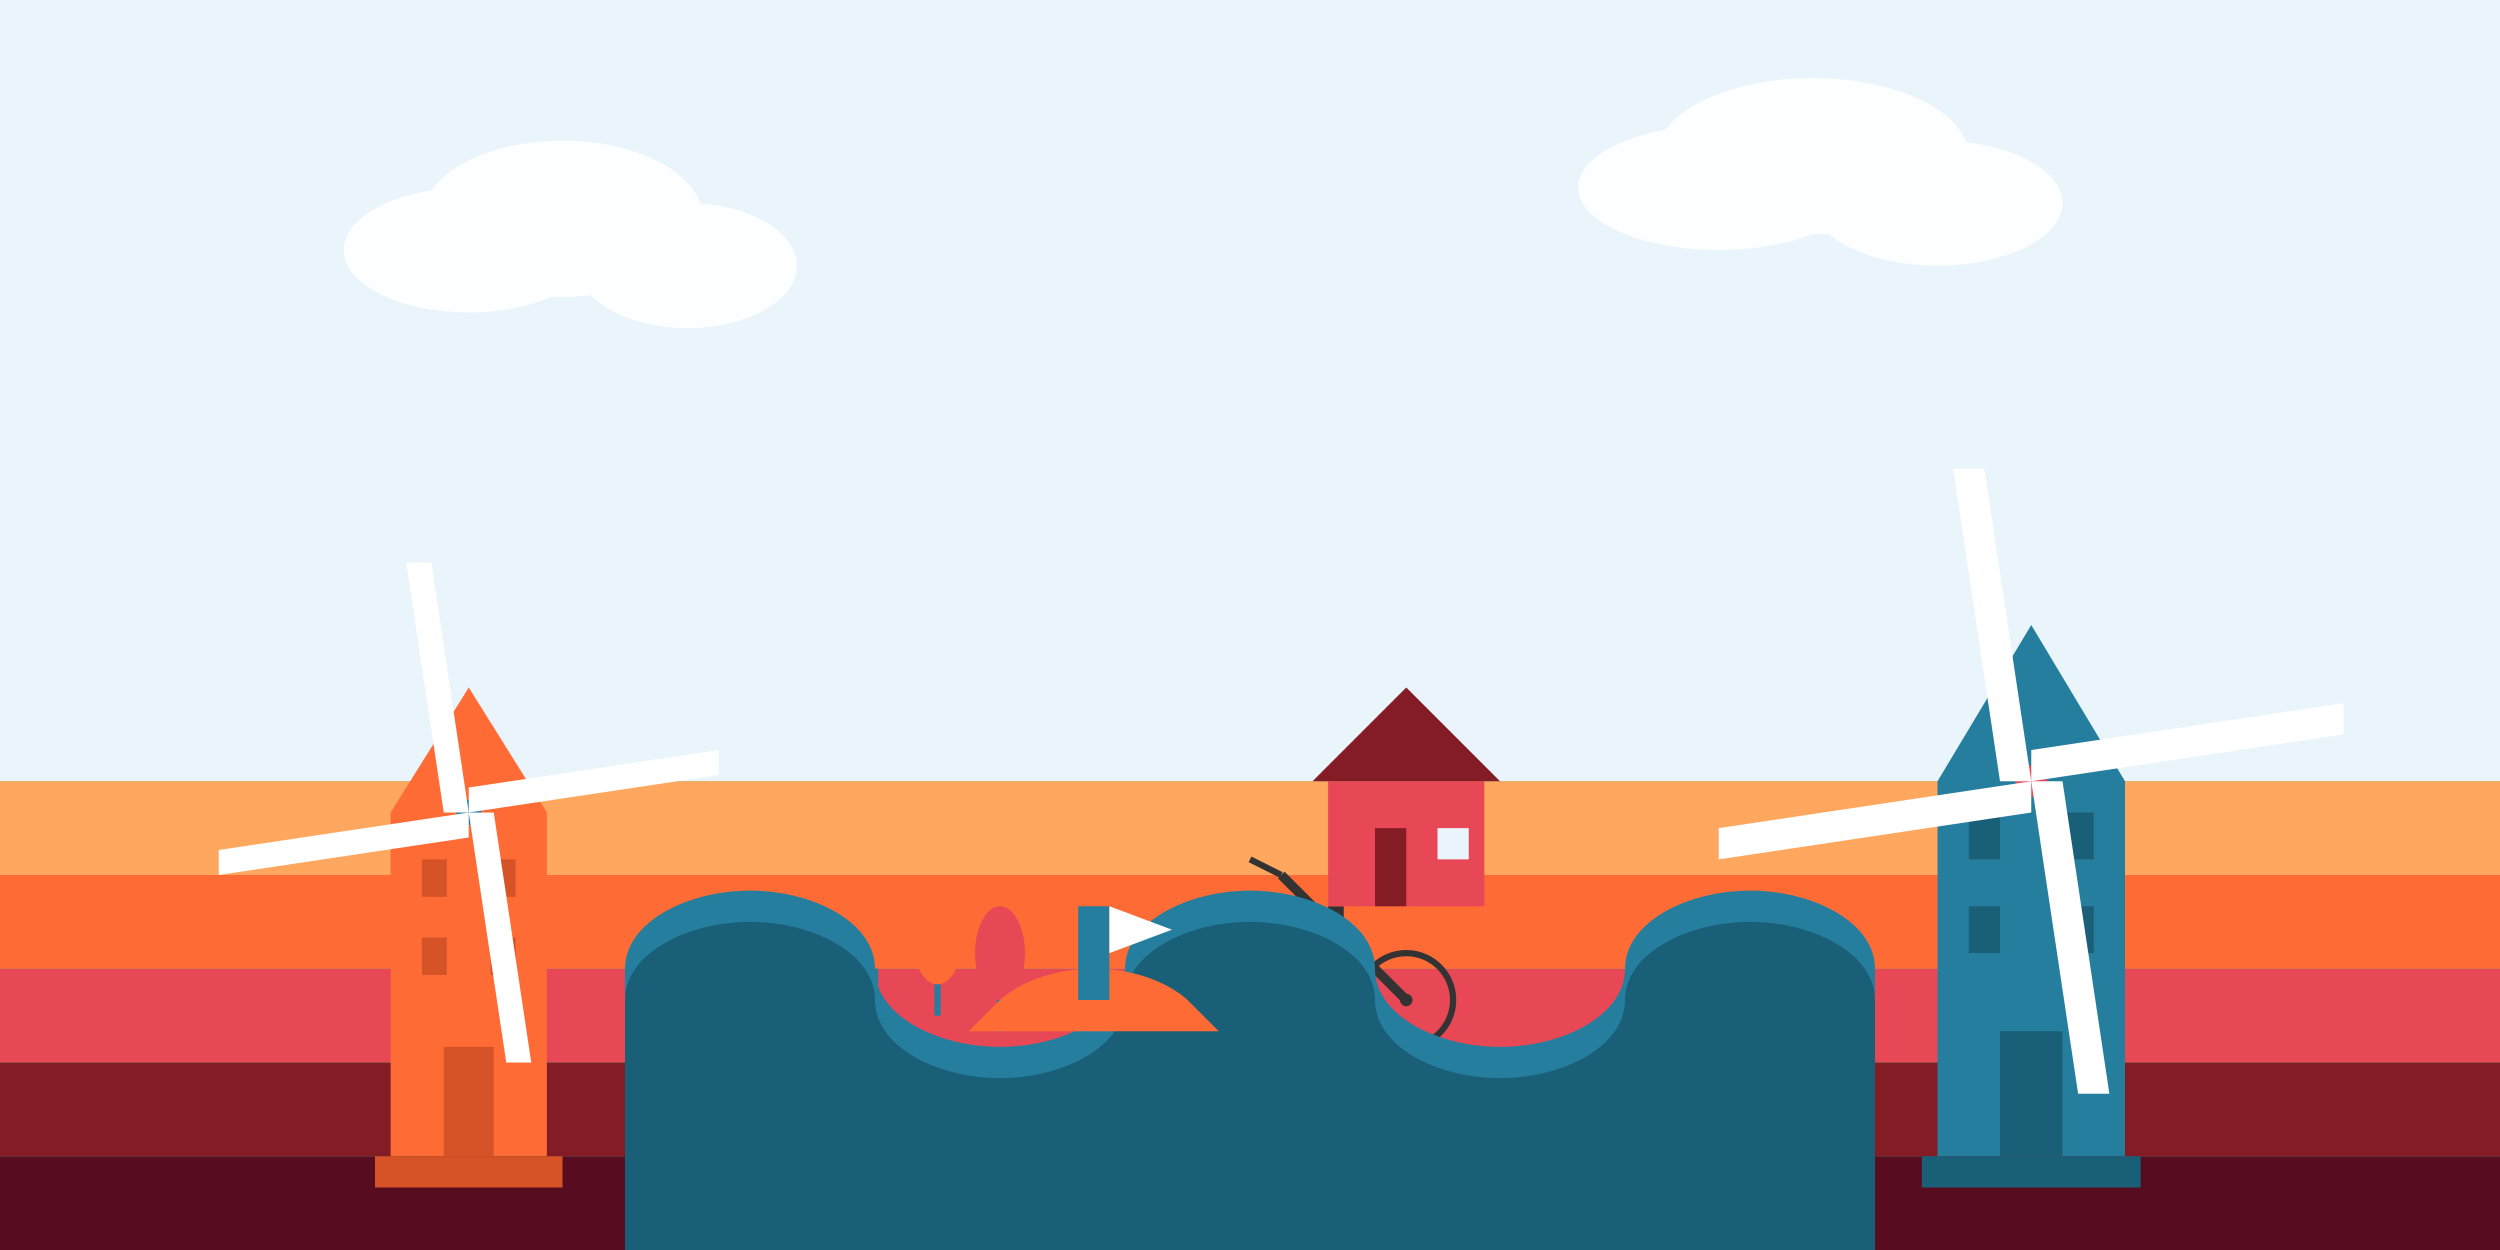 <svg width="800" height="400" viewBox="0 0 800 400" fill="none" xmlns="http://www.w3.org/2000/svg">
  <!-- Sky Background -->
  <rect width="800" height="400" fill="#E9F5FB"/>
  
  <!-- Grass Background -->
  <path d="M0 250H800V400H0V250Z" fill="#7ABD7E"/>
  
  <!-- Clouds -->
  <g opacity="0.9">
    <ellipse cx="150" cy="80" rx="40" ry="20" fill="white"/>
    <ellipse cx="180" cy="70" rx="45" ry="25" fill="white"/>
    <ellipse cx="220" cy="85" rx="35" ry="20" fill="white"/>
  </g>
  
  <g opacity="0.9">
    <ellipse cx="550" cy="60" rx="45" ry="20" fill="white"/>
    <ellipse cx="580" cy="50" rx="50" ry="25" fill="white"/>
    <ellipse cx="620" cy="65" rx="40" ry="20" fill="white"/>
  </g>
  
  <!-- Fields -->
  <rect x="0" y="250" width="800" height="30" fill="#FFA75E"/>
  <rect x="0" y="280" width="800" height="30" fill="#FF6B35"/>
  <rect x="0" y="310" width="800" height="30" fill="#E84855"/>
  <rect x="0" y="340" width="800" height="30" fill="#841C26"/>
  <rect x="0" y="370" width="800" height="30" fill="#580C1F"/>
  
  <!-- Windmill Right -->
  <g transform="translate(650, 200)">
    <!-- Windmill Base -->
    <path d="M-30 170H30V50L0 0L-30 50V170Z" fill="#267E9F"/>
    <rect x="-35" y="170" width="70" height="10" fill="#1A5F78"/>
    
    <!-- Windmill Door -->
    <rect x="-10" y="130" width="20" height="40" fill="#1A5F78"/>
    
    <!-- Windmill Windows -->
    <rect x="-20" y="90" width="10" height="15" fill="#1A5F78"/>
    <rect x="10" y="90" width="10" height="15" fill="#1A5F78"/>
    <rect x="-20" y="60" width="10" height="15" fill="#1A5F78"/>
    <rect x="10" y="60" width="10" height="15" fill="#1A5F78"/>
    
    <!-- Windmill Sails -->
    <g transform="translate(0, 50)">
      <rect x="-5" y="-5" width="10" height="10" fill="#E84855"/>
      <path d="M0 0L-15 -100L-25 -100L-10 0Z" fill="white"/>
      <path d="M0 0L100 -15L100 -25L0 -10Z" fill="white"/>
      <path d="M0 0L15 100L25 100L10 0Z" fill="white"/>
      <path d="M0 0L-100 15L-100 25L0 10Z" fill="white"/>
    </g>
  </g>
  
  <!-- Windmill Left -->
  <g transform="translate(150, 220)">
    <!-- Windmill Base -->
    <path d="M-25 150H25V40L0 0L-25 40V150Z" fill="#FF6B35"/>
    <rect x="-30" y="150" width="60" height="10" fill="#D65328"/>
    
    <!-- Windmill Door -->
    <rect x="-8" y="115" width="16" height="35" fill="#D65328"/>
    
    <!-- Windmill Windows -->
    <rect x="-15" y="80" width="8" height="12" fill="#D65328"/>
    <rect x="7" y="80" width="8" height="12" fill="#D65328"/>
    <rect x="-15" y="55" width="8" height="12" fill="#D65328"/>
    <rect x="7" y="55" width="8" height="12" fill="#D65328"/>
    
    <!-- Windmill Sails -->
    <g transform="translate(0, 40)">
      <rect x="-4" y="-4" width="8" height="8" fill="#267E9F"/>
      <path d="M0 0L-12 -80L-20 -80L-8 0Z" fill="white"/>
      <path d="M0 0L80 -12L80 -20L0 -8Z" fill="white"/>
      <path d="M0 0L12 80L20 80L8 0Z" fill="white"/>
      <path d="M0 0L-80 12L-80 20L0 8Z" fill="white"/>
    </g>
  </g>
  
  <!-- Bicycle -->
  <g transform="translate(400, 320)">
    <!-- Bicycle Frame -->
    <line x1="0" y1="0" x2="25" y2="-25" stroke="#333333" stroke-width="3"/>
    <line x1="25" y1="-25" x2="50" y2="0" stroke="#333333" stroke-width="3"/>
    <line x1="0" y1="0" x2="40" y2="0" stroke="#333333" stroke-width="3"/>
    <line x1="25" y1="-25" x2="10" y2="-40" stroke="#333333" stroke-width="3"/>
    
    <!-- Bicycle Wheels -->
    <circle cx="0" cy="0" r="15" fill="none" stroke="#333333" stroke-width="2"/>
    <circle cx="50" cy="0" r="15" fill="none" stroke="#333333" stroke-width="2"/>
    <circle cx="0" cy="0" r="2" fill="#333333"/>
    <circle cx="50" cy="0" r="2" fill="#333333"/>
    
    <!-- Handlebar and Seat -->
    <line x1="10" y1="-40" x2="0" y2="-45" stroke="#333333" stroke-width="2"/>
    <rect x="25" y="-30" width="5" height="5" fill="#333333"/>
  </g>
  
  <!-- Small House -->
  <g transform="translate(450, 250)">
    <!-- House Base -->
    <rect x="-25" y="0" width="50" height="40" fill="#E84855"/>
    
    <!-- House Roof -->
    <path d="M-30 0L0 -30L30 0Z" fill="#841C26"/>
    
    <!-- House Door and Window -->
    <rect x="-10" y="15" width="10" height="25" fill="#841C26"/>
    <rect x="10" y="15" width="10" height="10" fill="#E9F5FB"/>
  </g>
  
  <!-- Tulips -->
  <g transform="translate(300, 300)">
    <!-- Tulip 1 -->
    <line x1="0" y1="0" x2="0" y2="25" stroke="#267E9F" stroke-width="2"/>
    <ellipse cx="0" cy="0" rx="8" ry="15" fill="#FF6B35"/>
    
    <!-- Tulip 2 -->
    <line x1="20" y1="5" x2="20" y2="30" stroke="#267E9F" stroke-width="2"/>
    <ellipse cx="20" cy="5" rx="8" ry="15" fill="#E84855"/>
    
    <!-- Tulip 3 -->
    <line x1="-20" y1="-5" x2="-20" y2="20" stroke="#267E9F" stroke-width="2"/>
    <ellipse cx="-20" cy="-5" rx="8" ry="15" fill="#FF6B35"/>
  </g>
  
  <g transform="translate(550, 320)">
    <!-- Tulip 1 -->
    <line x1="0" y1="0" x2="0" y2="25" stroke="#267E9F" stroke-width="2"/>
    <ellipse cx="0" cy="0" rx="8" ry="15" fill="#E84855"/>
    
    <!-- Tulip 2 -->
    <line x1="20" y1="5" x2="20" y2="30" stroke="#267E9F" stroke-width="2"/>
    <ellipse cx="20" cy="5" rx="8" ry="15" fill="#FF6B35"/>
    
    <!-- Tulip 3 -->
    <line x1="-20" y1="-5" x2="-20" y2="20" stroke="#267E9F" stroke-width="2"/>
    <ellipse cx="-20" cy="-5" rx="8" ry="15" fill="#E84855"/>
  </g>
  
  <!-- Canal -->
  <path d="M200 400V310C200 295 220 285 240 285C260 285 280 295 280 310C280 325 300 335 320 335C340 335 360 325 360 310C360 295 380 285 400 285C420 285 440 295 440 310C440 325 460 335 480 335C500 335 520 325 520 310C520 295 540 285 560 285C580 285 600 295 600 310V400H200Z" fill="#267E9F"/>
  <path d="M200 400V320C200 305 220 295 240 295C260 295 280 305 280 320C280 335 300 345 320 345C340 345 360 335 360 320C360 305 380 295 400 295C420 295 440 305 440 320C440 335 460 345 480 345C500 345 520 335 520 320C520 305 540 295 560 295C580 295 600 305 600 320V400H200Z" fill="#1A5F78"/>
  
  <!-- Small Boat -->
  <g transform="translate(350, 320)">
    <path d="M-30 0C-30 0 -20 -10 0 -10C20 -10 30 0 30 0L40 10H-40L-30 0Z" fill="#FF6B35"/>
    <rect x="-5" y="-30" width="10" height="30" fill="#267E9F"/>
    <path d="M5 -30L5 -15L25 -22.5L5 -30Z" fill="#FFFFFF"/>
  </g>
</svg>
